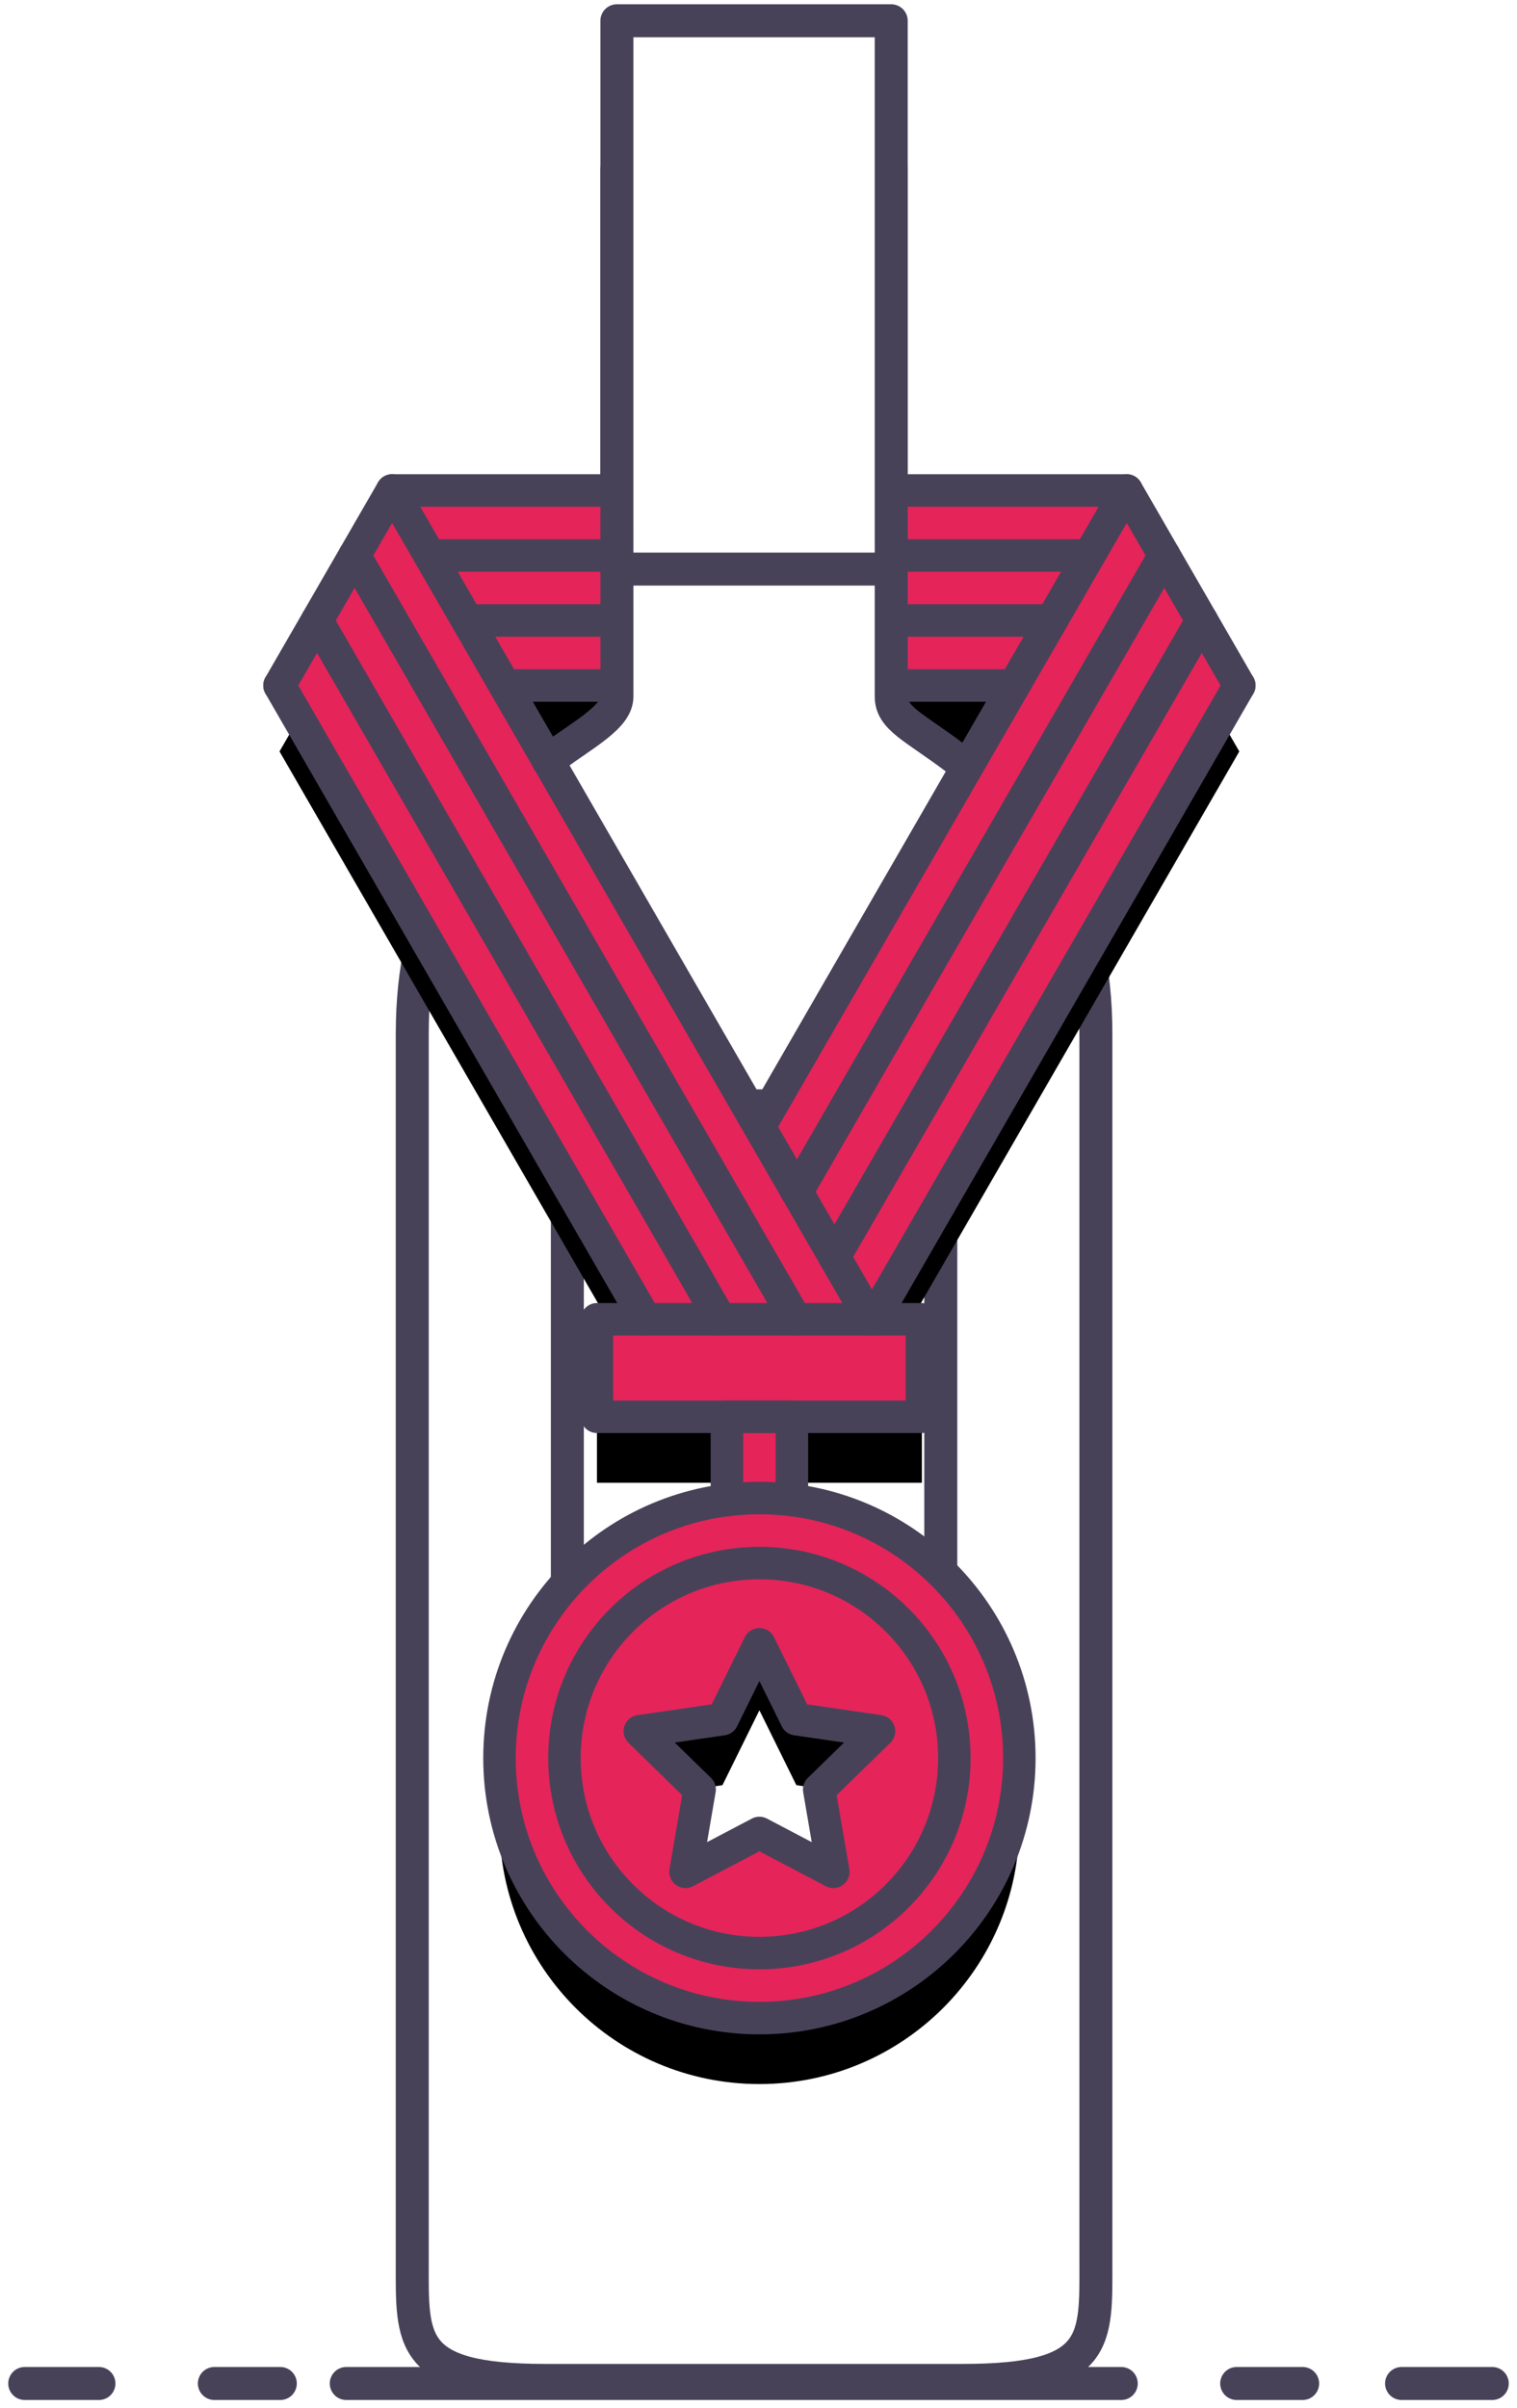 <?xml version="1.0" encoding="UTF-8"?>
<svg width="92px" height="146px" viewBox="0 0 92 146" version="1.1" xmlns="http://www.w3.org/2000/svg" xmlns:xlink="http://www.w3.org/1999/xlink">
    <title>icon/xl/92+</title>
    <defs>
        <path d="M34.537,104.167 L30.055,101.811 L25.573,104.167 L26.429,99.177 L22.804,95.642 L27.814,94.914 L30.055,90.373 L32.296,94.914 L37.307,95.642 L33.681,99.177 L34.537,104.167 Z M15.055,32.728 L45.055,32.728 L30.055,58.728 L15.055,32.728 Z M31.973,81.634 L32.026,81.634 L32.026,76.58 L39.908,76.58 L39.908,70.669 L36.972,70.669 L59.159,32.244 L56.883,28.303 L54.607,24.362 L52.331,20.421 L7.779,20.421 L5.503,24.362 L3.227,28.303 L0.951,32.244 L23.139,70.669 L20.203,70.669 L20.203,76.58 L28.084,76.58 L28.084,81.634 L28.138,81.634 C20.338,82.582 14.291,89.214 14.291,97.271 C14.291,105.977 21.349,113.034 30.055,113.034 C38.761,113.034 45.819,105.977 45.819,97.271 C45.819,89.214 39.772,82.582 31.973,81.634 L31.973,81.634 Z" id="path-1"></path>
        <filter x="-13.7%" y="-4.3%" width="127.5%" height="117.3%" filterUnits="objectBoundingBox" id="filter-2">
            <feOffset dx="0" dy="4" in="SourceAlpha" result="shadowOffsetOuter1"></feOffset>
            <feGaussianBlur stdDeviation="2" in="shadowOffsetOuter1" result="shadowBlurOuter1"></feGaussianBlur>
            <feColorMatrix values="0 0 0 0 0.898   0 0 0 0 0.141   0 0 0 0 0.353  0 0 0 0.234 0" type="matrix" in="shadowBlurOuter1"></feColorMatrix>
        </filter>
    </defs>
    <g id="Homepage" stroke="none" stroke-width="1" fill="none" fill-rule="evenodd">
        <g id="8Wines-LandingPage" transform="translate(-268, -476)">
            <g id="Header" transform="translate(0, 43)">
                <g id="Main-CTA" transform="translate(131, 406)">
                    <g id="Group" transform="translate(138, 23)">
                        <g id="Icon" transform="translate(0, 5)">
                            <polygon id="Stroke-1" stroke="#484259" stroke-width="2" stroke-linecap="round" stroke-linejoin="round" points="33.407 115.041 56.055 115.041 56.055 66.041 33.407 66.041"></polygon>
                            <g id="Group-23" transform="translate(15, 8.313)">
                                <path d="M50.461,127.802 L50.461,94.123 L50.461,83.577 L50.461,68.14 L50.461,53.356 C50.461,37.52 38.049,36.081 38.049,32.914 L38.049,22.079 L38.049,0.946 L21.412,0.946 L21.412,22.079 L21.414,32.914 C21.414,36.081 9.002,37.522 9.002,53.356 L9.002,68.14 L9.002,127.802 C9.002,132.552 8.713,135 17.064,135 L29.731,135 L42.399,135 C50.748,135 50.461,132.552 50.461,127.802 Z" id="Stroke-4" stroke="#484259" stroke-width="2" stroke-linecap="round" stroke-linejoin="round"></path>
                                <g id="Fill-5">
                                    <use fill="black" fill-opacity="1" filter="url(#filter-2)" xlink:href="#path-1"></use>
                                    <use fill="#E5245A" fill-rule="evenodd" xlink:href="#path-1"></use>
                                </g>
                                <line x1="45.504" y1="32.245" x2="14.607" y2="32.245" id="Stroke-6" stroke="#484259" stroke-width="1.97" stroke-linecap="round" stroke-linejoin="round"></line>
                                <polyline id="Stroke-7" stroke="#484259" stroke-width="1.97" stroke-linecap="round" stroke-linejoin="round" points="59.159 32.245 56.883 28.303 54.607 24.363 52.331 20.422 7.779 20.422 5.503 24.363 3.227 28.303 0.951 32.245"></polyline>
                                <line x1="47.78" y1="28.303" x2="12.331" y2="28.303" id="Stroke-8" stroke="#484259" stroke-width="1.97" stroke-linecap="round" stroke-linejoin="round"></line>
                                <line x1="50.056" y1="24.363" x2="10.055" y2="24.363" id="Stroke-9" stroke="#484259" stroke-width="1.97" stroke-linecap="round" stroke-linejoin="round"></line>
                                <line x1="59.159" y1="32.245" x2="36.972" y2="70.669" id="Stroke-10" stroke="#484259" stroke-width="1.97" stroke-linecap="round" stroke-linejoin="round"></line>
                                <polyline id="Stroke-11" stroke="#484259" stroke-width="1.97" stroke-linecap="round" stroke-linejoin="round" points="30.055 59.003 45.504 32.244 47.78 28.303 50.055 24.362 52.331 20.421"></polyline>
                                <polyline id="Stroke-12" stroke="#484259" stroke-width="1.97" stroke-linecap="round" stroke-linejoin="round" points="32.331 62.945 50.056 32.245 52.331 28.303 54.607 24.363"></polyline>
                                <polyline id="Stroke-13" stroke="#484259" stroke-width="1.97" stroke-linecap="round" stroke-linejoin="round" points="34.607 66.885 54.607 32.244 56.883 28.303"></polyline>
                                <line x1="23.139" y1="70.669" x2="0.952" y2="32.244" id="Stroke-14" stroke="#484259" stroke-width="1.97" stroke-linecap="round" stroke-linejoin="round"></line>
                                <polyline id="Stroke-15" stroke="#484259" stroke-width="1.97" stroke-linecap="round" stroke-linejoin="round" points="7.779 20.421 10.055 24.362 12.331 28.303 14.607 32.244 30.055 59.003 32.331 62.944 34.607 66.885 36.784 70.669"></polyline>
                                <polyline id="Stroke-16" stroke="#484259" stroke-width="1.97" stroke-linecap="round" stroke-linejoin="round" points="3.227 28.303 5.503 32.244 25.503 66.885 27.681 70.669"></polyline>
                                <polyline id="Stroke-17" stroke="#484259" stroke-width="1.97" stroke-linecap="round" stroke-linejoin="round" points="32.242 70.669 30.055 66.885 27.779 62.944 10.055 32.244 7.779 28.303 5.503 24.362"></polyline>
                                <polygon id="Stroke-18" stroke="#484259" stroke-width="1.97" stroke-linecap="round" stroke-linejoin="round" points="20.203 76.58 39.908 76.58 39.908 70.669 20.203 70.669"></polygon>
                                <path d="M45.819,97.271 C45.819,105.977 38.761,113.035 30.055,113.035 C21.349,113.035 14.292,105.977 14.292,97.271 C14.292,88.564 21.349,81.506 30.055,81.506 C38.761,81.506 45.819,88.564 45.819,97.271 Z" id="Stroke-19" stroke="#484259" stroke-width="1.97" stroke-linecap="round" stroke-linejoin="round"></path>
                                <path d="M41.878,97.271 C41.878,103.8 36.585,109.093 30.055,109.093 C23.525,109.093 18.232,103.8 18.232,97.271 C18.232,90.741 23.525,85.448 30.055,85.448 C36.585,85.448 41.878,90.741 41.878,97.271 Z" id="Stroke-20" stroke="#484259" stroke-width="1.97" stroke-linecap="round" stroke-linejoin="round"></path>
                                <polyline id="Stroke-21" stroke="#484259" stroke-width="1.97" stroke-linecap="round" stroke-linejoin="round" points="28.084 81.634 28.084 76.58 32.025 76.58 32.025 81.634"></polyline>
                                <polygon id="Stroke-22" stroke="#484259" stroke-width="1.97" stroke-linecap="round" stroke-linejoin="round" points="30.055 90.373 32.296 94.914 37.306 95.642 33.681 99.177 34.537 104.167 30.055 101.811 25.573 104.167 26.429 99.177 22.804 95.642 27.814 94.914"></polygon>
                            </g>
                            <path d="M55,44 C52.328,42.664 53.049,40.067 53.049,38.498 L53.049,25.789 L53.049,1 L36.412,1 L36.412,25.789 L36,41 C36,41.965 35,42.965 33,44 L41,57 L49,57 L56,46 C56.667,45.333 56.333,44.667 55,44 Z" id="Stroke-4" fill="#FFFFFF"></path>
                            <path d="M57,45 C54.443,43.066 53.049,42.564 53.049,41.227 L53.049,30.392 L53.049,0.259 L36.412,0.259 L36.412,30.392 L36.414,41.227 C36.414,42.462 34.528,43.434 32.227,45.098" id="Stroke-4" stroke="#484259" stroke-width="2" stroke-linecap="round" stroke-linejoin="round"></path>
                            <line x1="37.5" y1="33.5" x2="52.5" y2="33.5" id="Line" stroke="#484259" stroke-width="2" stroke-linecap="square"></line>
                            <path d="M0.5,143.5 L5,143.5 M12,143.5 L14,143.5 L16,143.5 M20,143.5 L41,143.5 L54,143.5 L63,143.5 L67,143.5 M74,143.5 L78,143.5 M84,143.5 L89.5,143.5" id="Shape" stroke="#484259" stroke-width="2" stroke-linecap="round" stroke-linejoin="round"></path>
                        </g>
                    </g>
                </g>
            </g>
        </g>
    </g>
</svg>